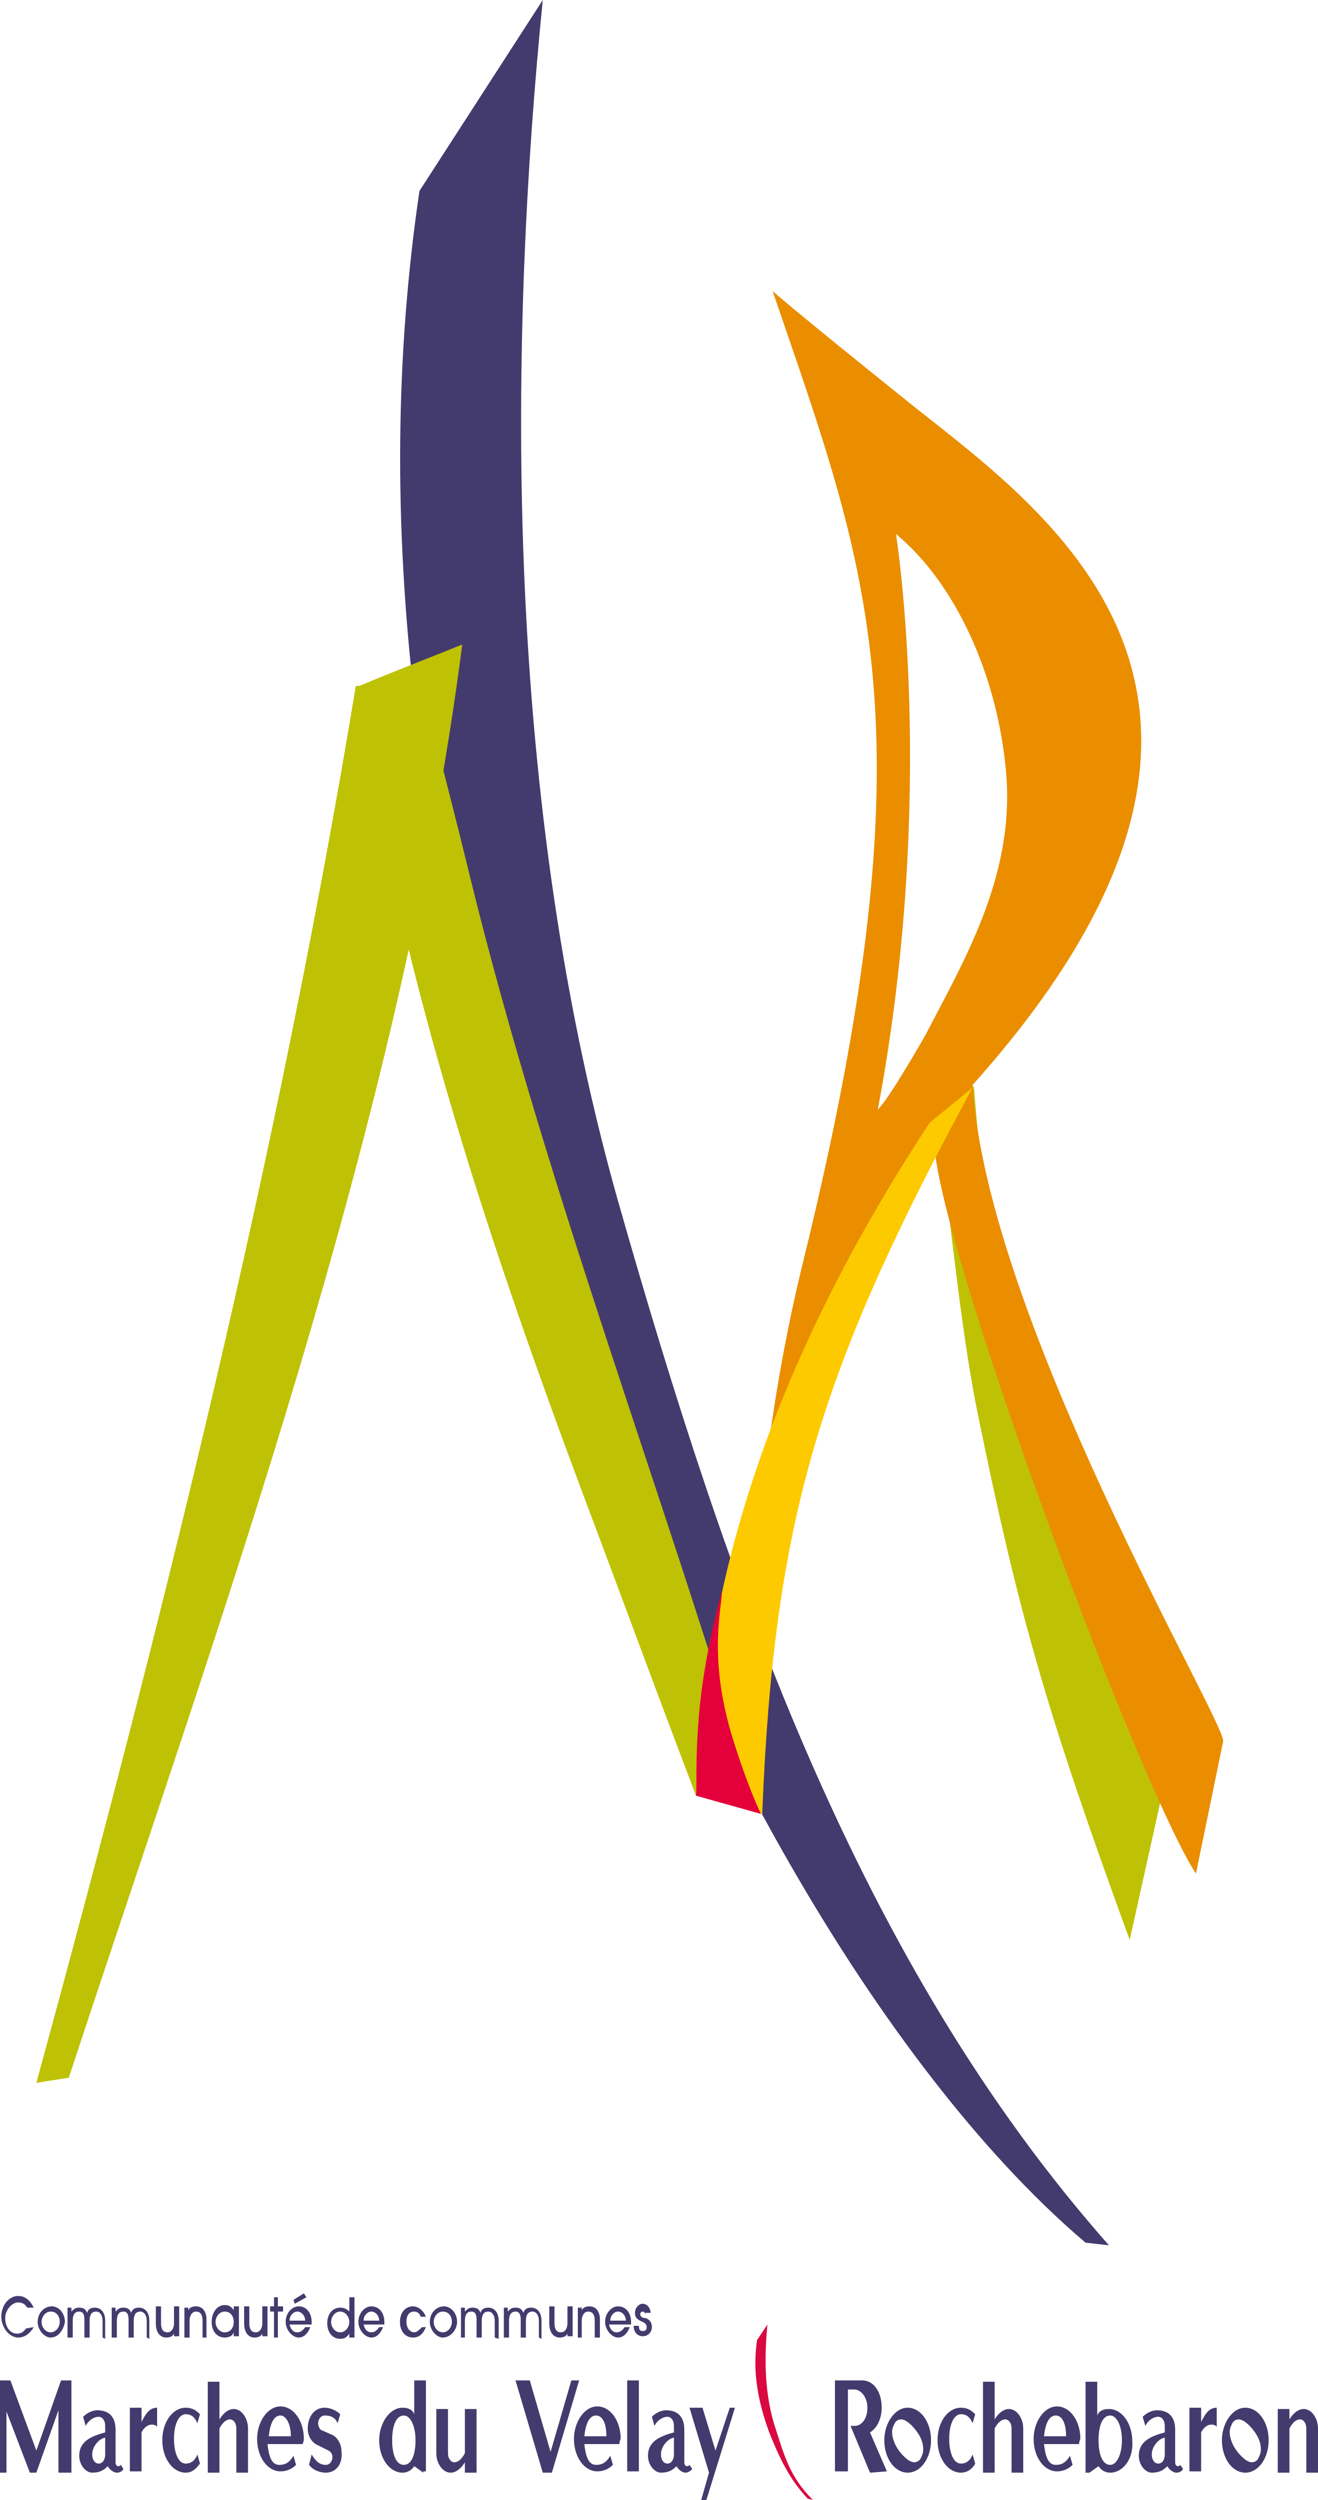 <?xml version="1.0" encoding="utf-8"?>
<!-- Generator: Adobe Illustrator 25.2.0, SVG Export Plug-In . SVG Version: 6.00 Build 0)  -->
<svg version="1.1" id="Calque_1" xmlns="http://www.w3.org/2000/svg" xmlns:xlink="http://www.w3.org/1999/xlink" x="0px" y="0px"
	 viewBox="0 0 101.5 192.4" style="enable-background:new 0 0 101.5 192.4;" xml:space="preserve">
<style type="text/css">
	.st0{fill:#BFC105;}
	.st1{fill:#433B6D;}
	.st2{fill:#EA8E00;}
	.st3{fill:#FDCA00;}
	.st4{fill:#E4003A;}
	.st5{fill:#DA093F;}
</style>
<g>
	<path class="st0" d="M72.5,88.9c0.8,5.9,1.6,14.3,2.9,20.4c3,14.7,5.2,22.5,11.6,40l3-13.5c-10.3-27.7-13.6-33.7-15-52.2
		c-0.7,0.3-2.9,1.4-1.6,1.8c0.1-0.2-0.3,1.4-0.2,2.2L72.5,88.9z"/>
	<path class="st1" d="M83.6,172.6c-14.4-12.2-30.8-38.3-41.5-72.9c-10.3-33.4-13.5-59.8-9.8-85L41.8,0c-2.5,25-3.3,60,5.7,92.1
		c8.7,30.6,18.8,59.1,37.9,80.7L83.6,172.6z"/>
	<path class="st0" d="M2.8,160.3c9.7-35.5,18.6-71.2,24.6-107.5c2.5-0.2,2.6-0.3,5-0.5c1,4.2,2.6,10.2,3.8,15.2
		c6,24.4,15.1,47.9,22.2,71.9c-1.5-0.3-3.3-0.9-4.8-1.2c1.4-1,3.5-0.8,4.5,1c0.1-0.3-4.5-1-4.5-1c-3.5-9.2-5.2-13.9-8.7-23.2
		c-8.2-21.9-14.2-41-17.5-62.1c3.6-1.5,6-2.4,8.2-3.3C30.8,86.7,17,124.4,5.3,159.9L2.8,160.3z"/>
	<path class="st2" d="M71.3,79.6c2.9-5.6,6.8-12.1,6.2-19.9c-0.6-7.6-3.9-14.8-8.5-18.6c0,0,3.2,19.9-1.4,44.3
		C68.5,84.5,70.9,80.3,71.3,79.6 M72,88.7c-0.8,1.5-1.9,3.6-3.9,8c-1.2,2.3-5.3,9.4-6.4,13.2c-2.3,13.9-8.8,14.6-3.2,29.3
		c0,0-2.4-18.8,3.4-42.3c10.1-41.2,4.9-53.1-2.4-74.5c0,0,1.3,1.2,10.9,8.9C81,39.7,101.3,54,74.9,83.5c1.1,18,19.4,48.9,19.3,50.5
		l-2.1,10.2C87.7,137.4,73.2,98.5,72,88.7"/>
	<path class="st3" d="M57,139.1c-1.5-0.3-1.7-0.6-3.2-0.9c0.2-18.8,7.6-36.3,17.8-51.8l3.3-2.7c-11.7,21.6-15.3,33.1-16.2,55.9
		C58.5,139.5,57,139.1,57,139.1"/>
	<path class="st4" d="M53.6,138.2l5,1.4c0,0-1-2-2.2-5.9c-1.9-6.2-0.8-9.9-0.8-11.3c0,0-1.2,4.2-1.7,8.8
		C53.5,135.4,53.7,137.2,53.6,138.2"/>
</g>
<polygon class="st1" points="4.5,190.3 4.5,185.5 2.8,190.3 2.3,190.3 0.5,185.6 0.5,190.3 0,190.3 0,183.2 0.8,183.2 2.8,188.6 
	4.7,183.2 5.5,183.2 5.5,190.3 "/>
<g>
	<path class="st1" d="M8.1,187.6c-0.5,0.1-1,0.7-1,1.3c0,0.4,0.2,0.7,0.5,0.7s0.5-0.3,0.5-0.7V187.6z M9,190.3
		c-0.3,0-0.6-0.3-0.7-0.5c-0.3,0.3-0.6,0.5-1.2,0.5c-0.5,0-1-0.6-1-1.3c0-1.1,0.9-1.5,2-1.8v-0.5c0-0.4-0.2-0.7-0.5-0.7
		c-0.4,0-0.8,0.3-1,0.7L6.4,186c0.3-0.3,0.7-0.5,1.1-0.5c0.9,0,1.4,0.5,1.4,1.5v2.5c0,0.2,0.1,0.3,0.2,0.3c0.1,0,0.1,0,0.2-0.1
		l0.2,0.3C9.5,190.1,9.3,190.3,9,190.3"/>
	<path class="st1" d="M11.7,186.6c-0.3,0-0.6,0.2-0.8,0.6v3H10v-4.9h0.9v1.1c0.3-0.6,0.6-1.1,1.2-1.1v1.5
		C12.1,186.7,11.9,186.6,11.7,186.6"/>
	<path class="st1" d="M14.3,190.3c-1,0-1.8-1.1-1.8-2.5s0.8-2.5,1.8-2.5c0.5,0,0.8,0.2,1.1,0.5l-0.2,0.7c-0.2-0.5-0.5-0.7-0.9-0.7
		c-0.5,0-0.9,0.7-0.9,1.9c0,1,0.3,1.9,0.9,1.9c0.4,0,0.7-0.2,0.9-0.7l0.2,0.7C15.1,190,14.8,190.3,14.3,190.3"/>
	<path class="st1" d="M18.2,190.3v-3.4c0-0.4-0.2-0.7-0.5-0.7s-0.6,0.3-0.8,0.7v3.4H16v-7h0.9v2.9c0.3-0.5,0.7-0.8,1.1-0.8
		c0.6,0,1.1,0.7,1.1,1.5v3.4L18.2,190.3L18.2,190.3z"/>
	<path class="st1" d="M21.6,185.9c-0.5,0-0.8,0.6-0.9,1.6h1.7C22.4,186.5,22,185.9,21.6,185.9 M23.3,188.1h-2.7
		c0.1,0.9,0.3,1.6,0.9,1.6c0.5,0,0.8-0.2,1.1-0.7l0.2,0.7c-0.3,0.3-0.7,0.5-1.2,0.5c-1,0-1.8-1.1-1.8-2.5c0-1.3,0.8-2.5,1.8-2.5
		s1.8,1.1,1.8,2.5C23.4,187.9,23.3,188.1,23.3,188.1"/>
	<path class="st1" d="M25.1,190.3c-0.5,0-1-0.2-1.3-0.6l0.2-0.8c0.3,0.5,0.6,0.8,1.1,0.8c0.3,0,0.5-0.3,0.5-0.6
		c0-0.2-0.1-0.4-0.3-0.5l-1-0.5c-0.3-0.2-0.6-0.6-0.6-1.2c0-0.9,0.5-1.6,1.3-1.6c0.4,0,0.9,0.2,1.2,0.5l-0.2,0.7
		c-0.2-0.5-0.6-0.6-1-0.6c-0.3,0-0.5,0.3-0.5,0.6c0,0.2,0.1,0.4,0.2,0.5l0.9,0.4c0.4,0.2,0.7,0.7,0.7,1.3
		C26.4,189.6,25.9,190.3,25.1,190.3"/>
	<path class="st1" d="M31.1,185.9c-0.6,0-0.9,0.8-0.9,1.9s0.3,1.9,0.9,1.9s0.9-0.8,0.9-1.9S31.6,185.9,31.1,185.9 M32.6,190.3
		l-0.7-0.5c-0.2,0.3-0.5,0.5-0.9,0.5c-1,0-1.8-1.1-1.8-2.5c0-1.3,0.8-2.5,1.8-2.5c0.5,0,0.8,0.2,0.9,0.5v-2.6h0.9v7h-0.2V190.3z"/>
	<path class="st1" d="M35.8,190.3v-0.8c-0.3,0.5-0.7,0.8-1.1,0.8c-0.6,0-1.1-0.7-1.1-1.5v-3.4h0.9v3.4c0,0.4,0.2,0.7,0.5,0.7
		s0.6-0.3,0.8-0.7v-3.4h0.9v4.9H35.8z"/>
</g>
<polygon class="st1" points="42.5,190.3 41.8,190.3 39.7,183.2 40.8,183.2 42.4,188.7 44,183.2 44.6,183.2 "/>
<g>
	<path class="st1" d="M45.9,185.9c-0.5,0-0.8,0.6-0.9,1.6h1.7C46.7,186.5,46.4,185.9,45.9,185.9 M47.7,188.1H45
		c0.1,0.9,0.3,1.6,0.9,1.6c0.5,0,0.8-0.2,1.1-0.7l0.2,0.7c-0.3,0.3-0.7,0.5-1.2,0.5c-1,0-1.8-1.1-1.8-2.5c0-1.3,0.8-2.5,1.8-2.5
		s1.8,1.1,1.8,2.5C47.7,187.9,47.7,188.1,47.7,188.1"/>
</g>
<rect x="48.3" y="183.2" class="st1" width="0.9" height="7"/>
<g>
	<path class="st1" d="M51.9,187.6c-0.5,0.1-1,0.7-1,1.3c0,0.4,0.2,0.7,0.5,0.7s0.5-0.3,0.5-0.7V187.6z M52.8,190.3
		c-0.3,0-0.6-0.3-0.7-0.5c-0.3,0.3-0.6,0.5-1.2,0.5c-0.5,0-1-0.6-1-1.3c0-1.1,0.9-1.5,2-1.8v-0.5c0-0.4-0.2-0.7-0.5-0.7
		c-0.4,0-0.8,0.3-1,0.7l-0.2-0.7c0.3-0.3,0.7-0.5,1.1-0.5c0.9,0,1.4,0.5,1.4,1.5v2.5c0,0.2,0.1,0.3,0.2,0.3s0.1,0,0.2-0.1l0.2,0.3
		C53.3,190.1,53,190.3,52.8,190.3"/>
</g>
<polygon class="st1" points="54.4,192.4 54,192.4 54.6,190.3 53.1,185.3 54.1,185.3 55.1,188.6 56.2,185.3 56.6,185.3 "/>
<g>
	<path class="st1" d="M67,190.3l-1.5-3.6h0.3c0.6,0,1-0.6,1-1.4c0-0.8-0.5-1.4-1-1.4h-0.5v6.3h-1v-7h2.1c0.9,0,1.5,0.9,1.5,2.1
		c0,0.9-0.4,1.6-0.9,1.9l1.3,3L67,190.3L67,190.3z"/>
	<path class="st1" d="M70.5,187c-0.4-0.5-0.8-0.8-1.1-0.8c-0.2,0-0.4,0.1-0.5,0.3s-0.2,0.4-0.2,0.7c0,0.4,0.2,1,0.6,1.5
		s0.8,0.8,1.1,0.8c0.2,0,0.4-0.1,0.5-0.3s0.2-0.4,0.2-0.7C71.1,188,70.9,187.5,70.5,187 M69.9,190.3c-1,0-1.8-1.1-1.8-2.5
		c0-1.3,0.8-2.5,1.8-2.5s1.8,1.1,1.8,2.5C71.7,189.2,70.9,190.3,69.9,190.3"/>
	<path class="st1" d="M74,190.3c-1,0-1.8-1.1-1.8-2.5s0.8-2.5,1.8-2.5c0.5,0,0.8,0.2,1.1,0.5l-0.2,0.7c-0.2-0.5-0.5-0.7-0.9-0.7
		c-0.5,0-0.9,0.7-0.9,1.9c0,1,0.3,1.9,0.9,1.9c0.4,0,0.7-0.2,0.9-0.7l0.2,0.7C74.9,190,74.5,190.3,74,190.3"/>
	<path class="st1" d="M77.9,190.3v-3.4c0-0.4-0.2-0.7-0.5-0.7s-0.6,0.3-0.8,0.7v3.4h-0.9v-7h0.9v2.9c0.3-0.5,0.7-0.8,1.1-0.8
		c0.6,0,1.1,0.7,1.1,1.5v3.4L77.9,190.3L77.9,190.3z"/>
	<path class="st1" d="M81.3,185.9c-0.5,0-0.8,0.6-0.9,1.6h1.7C82.1,186.5,81.8,185.9,81.3,185.9 M83.1,188.1h-2.7
		c0.1,0.9,0.3,1.6,0.9,1.6c0.5,0,0.8-0.2,1.1-0.7l0.2,0.7c-0.3,0.3-0.7,0.5-1.2,0.5c-1,0-1.8-1.1-1.8-2.5c0-1.3,0.8-2.5,1.8-2.5
		s1.8,1.1,1.8,2.5C83.1,187.9,83.1,188.1,83.1,188.1"/>
	<path class="st1" d="M85.5,185.9c-0.6,0-0.9,0.8-0.9,1.9s0.3,1.9,0.9,1.9c0.5,0,0.9-0.8,0.9-1.9S86,185.9,85.5,185.9 M85.5,190.3
		c-0.4,0-0.7-0.2-0.9-0.5l-0.7,0.5h-0.3v-7h0.9v2.6c0.1-0.3,0.4-0.5,0.9-0.5c1,0,1.8,1.1,1.8,2.5C87.3,189.2,86.5,190.3,85.5,190.3"
		/>
	<path class="st1" d="M89.7,187.6c-0.5,0.1-1,0.7-1,1.3c0,0.4,0.2,0.7,0.5,0.7s0.5-0.3,0.5-0.7V187.6z M90.6,190.3
		c-0.3,0-0.6-0.3-0.7-0.5c-0.3,0.3-0.6,0.5-1.2,0.5c-0.5,0-1-0.6-1-1.3c0-1.1,0.9-1.5,2-1.8v-0.5c0-0.4-0.2-0.7-0.5-0.7
		c-0.4,0-0.8,0.3-1,0.7L88,186c0.3-0.3,0.7-0.5,1.1-0.5c0.9,0,1.4,0.5,1.4,1.5v2.5c0,0.2,0.1,0.3,0.2,0.3c0.1,0,0.1,0,0.2-0.1
		l0.2,0.3C91.1,190.1,90.9,190.3,90.6,190.3"/>
	<path class="st1" d="M93.3,186.6c-0.3,0-0.6,0.2-0.8,0.6v3h-0.9v-4.9h0.9v1.1c0.3-0.6,0.6-1.1,1.2-1.1v1.5
		C93.7,186.7,93.5,186.6,93.3,186.6"/>
	<path class="st1" d="M96.5,187c-0.4-0.5-0.8-0.8-1.1-0.8c-0.2,0-0.4,0.1-0.5,0.3s-0.2,0.4-0.2,0.7c0,0.4,0.2,1,0.6,1.5
		c0.4,0.5,0.8,0.8,1.1,0.8c0.2,0,0.4-0.1,0.5-0.3s0.2-0.4,0.2-0.7C97.1,188,96.9,187.5,96.5,187 M95.9,190.3c-1,0-1.8-1.1-1.8-2.5
		c0-1.3,0.8-2.5,1.8-2.5s1.8,1.1,1.8,2.5S96.9,190.3,95.9,190.3"/>
	<path class="st1" d="M100.6,190.3v-3.4c0-0.4-0.2-0.7-0.5-0.7s-0.6,0.3-0.8,0.7v3.4h-0.9v-4.9h0.9v0.8c0.3-0.5,0.7-0.8,1.1-0.8
		c0.6,0,1.1,0.7,1.1,1.5v3.4H100.6z"/>
	<path class="st5" d="M62.2,192.3c-1.1-1.2-1.9-2.4-3-5.2c-1-2.8-1.2-4.9-0.9-7l0.8-1.2c-0.2,2.1-0.3,4.9,0.5,7.6
		c0.8,2.5,1.2,4.1,3,5.9L62.2,192.3z"/>
	<path class="st1" d="M2.6,179.1c-0.3,0.5-0.7,0.8-1.2,0.8c-0.7,0-1.3-0.8-1.3-1.6c0-0.9,0.6-1.6,1.3-1.6c0.5,0,0.9,0.3,1.2,0.9H2.1
		c-0.2-0.3-0.4-0.4-0.7-0.4c-0.5,0-1,0.6-1,1.2c0,0.7,0.4,1.2,0.9,1.2c0.3,0,0.5-0.1,0.7-0.4L2.6,179.1L2.6,179.1z"/>
	<path class="st1" d="M3.9,177.9c-0.4,0-0.7,0.4-0.7,0.8c0,0.4,0.3,0.8,0.7,0.8s0.7-0.4,0.7-0.8C4.6,178.2,4.3,177.9,3.9,177.9
		 M3.9,179.9c-0.5,0-1-0.6-1-1.2c0-0.7,0.5-1.2,1.1-1.2c0.5,0,1,0.5,1,1.2C4.9,179.3,4.5,179.9,3.9,179.9"/>
	<path class="st1" d="M7.9,179.9v-1.3c0-0.4-0.2-0.7-0.5-0.7s-0.5,0.2-0.5,0.7v1.3H6.5v-1.4c0-0.5-0.2-0.6-0.4-0.6
		c-0.3,0-0.5,0.2-0.5,0.7v1.3H5.2v-2.3h0.3v0.3l0,0c0.2-0.2,0.3-0.3,0.6-0.3s0.5,0.1,0.6,0.4c0.1-0.3,0.3-0.4,0.6-0.4
		c0.5,0,0.8,0.4,0.8,1v1.4L7.9,179.9L7.9,179.9z"/>
	<path class="st1" d="M11.3,179.9v-1.3c0-0.4-0.2-0.7-0.5-0.7s-0.5,0.2-0.5,0.7v1.3H9.9v-1.4c0-0.5-0.2-0.6-0.4-0.6
		c-0.3,0-0.5,0.2-0.5,0.7v1.3H8.6v-2.3h0.3v0.3l0,0c0.2-0.2,0.3-0.3,0.6-0.3s0.5,0.1,0.6,0.4c0.1-0.3,0.3-0.4,0.6-0.4
		c0.5,0,0.8,0.4,0.8,1v1.4L11.3,179.9L11.3,179.9z"/>
	<path class="st1" d="M13.4,179.9v-0.3l0,0c-0.1,0.2-0.3,0.3-0.6,0.3c-0.4,0-0.8-0.3-0.8-1.1v-1.3h0.4v1.3c0,0.5,0.2,0.7,0.5,0.7
		s0.5-0.3,0.5-0.7v-1.3h0.4v2.3h-0.4V179.9z"/>
	<path class="st1" d="M15.6,179.9v-1.3c0-0.5-0.2-0.7-0.5-0.7s-0.5,0.3-0.5,0.7v1.3h-0.4v-2.3h0.3v0.2l0,0c0.1-0.2,0.3-0.3,0.6-0.3
		c0.5,0,0.8,0.4,0.8,1v1.4L15.6,179.9L15.6,179.9z"/>
	<path class="st1" d="M18,178.7c0-0.5-0.3-0.8-0.7-0.8c-0.4,0-0.7,0.4-0.7,0.8c0,0.4,0.3,0.8,0.7,0.8S18,179.2,18,178.7 M18,179.9
		v-0.4l0,0c-0.1,0.3-0.4,0.4-0.7,0.4c-0.6,0-1-0.5-1-1.2s0.4-1.3,1-1.3c0.3,0,0.5,0.1,0.7,0.4l0,0v-0.3h0.4v2.3H18V179.9z"/>
	<path class="st1" d="M20.2,179.9v-0.3l0,0c-0.1,0.2-0.3,0.3-0.6,0.3c-0.4,0-0.8-0.3-0.8-1.1v-1.3h0.4v1.3c0,0.5,0.2,0.7,0.5,0.7
		s0.5-0.3,0.5-0.7v-1.3h0.4v2.3h-0.4V179.9z"/>
</g>
<polygon class="st1" points="21.1,179.9 21.1,177.9 20.8,177.9 20.8,177.5 21.1,177.5 21.1,176.8 21.4,176.8 21.4,177.5 21.8,177.5 
	21.8,177.9 21.4,177.9 21.4,179.9 "/>
<g>
	<path class="st1" d="M22.7,177.3l-0.1-0.3l0.8-0.5l0.2,0.3L22.7,177.3z M23.5,178.6c0-0.4-0.3-0.7-0.6-0.7c-0.3,0-0.6,0.3-0.6,0.7
		H23.5z M22.3,178.9c0.1,0.4,0.3,0.6,0.6,0.6c0.2,0,0.4-0.1,0.6-0.4h0.4c-0.2,0.5-0.5,0.8-0.9,0.8c-0.5,0-1-0.6-1-1.2
		c0-0.7,0.5-1.2,1-1.2c0.6,0,1,0.5,1,1.2c0,0.1,0,0.1,0,0.2L22.3,178.9L22.3,178.9z"/>
	<path class="st1" d="M26.2,177.9c-0.4,0-0.7,0.4-0.7,0.8c0,0.4,0.3,0.8,0.7,0.8c0.4,0,0.7-0.4,0.7-0.8
		C26.9,178.3,26.6,177.9,26.2,177.9 M26.9,179.9v-0.3l0,0c-0.2,0.3-0.4,0.4-0.7,0.4c-0.6,0-1-0.5-1-1.2s0.4-1.2,1-1.2
		c0.3,0,0.5,0.1,0.7,0.3l0,0v-1.1h0.4v3.1H26.9z"/>
	<path class="st1" d="M29.2,178.6c0-0.4-0.3-0.7-0.6-0.7c-0.3,0-0.6,0.3-0.6,0.7H29.2z M28,178.9c0.1,0.4,0.3,0.6,0.6,0.6
		c0.2,0,0.4-0.1,0.6-0.4h0.3c-0.2,0.5-0.5,0.8-0.9,0.8c-0.5,0-1-0.6-1-1.2c0-0.7,0.5-1.2,1-1.2c0.6,0,1,0.5,1,1.2c0,0.1,0,0.1,0,0.2
		L28,178.9L28,178.9z"/>
	<path class="st1" d="M32.8,179.1c-0.2,0.5-0.5,0.8-1,0.8c-0.6,0-1-0.5-1-1.2s0.4-1.2,1-1.2c0.4,0,0.8,0.3,1,0.8h-0.4
		c-0.1-0.3-0.3-0.4-0.5-0.4c-0.4,0-0.6,0.3-0.6,0.8s0.3,0.8,0.6,0.8c0.2,0,0.4-0.2,0.6-0.4L32.8,179.1L32.8,179.1z"/>
	<path class="st1" d="M34.1,177.9c-0.4,0-0.7,0.4-0.7,0.8c0,0.4,0.3,0.8,0.7,0.8c0.4,0,0.7-0.4,0.7-0.8
		C34.8,178.2,34.5,177.9,34.1,177.9 M34.1,179.9c-0.5,0-1-0.6-1-1.2c0-0.7,0.5-1.2,1.1-1.2c0.5,0,1,0.5,1,1.2
		C35.2,179.3,34.7,179.9,34.1,179.9"/>
	<path class="st1" d="M38.1,179.9v-1.3c0-0.4-0.2-0.7-0.5-0.7s-0.5,0.2-0.5,0.7v1.3h-0.4v-1.4c0-0.5-0.2-0.6-0.4-0.6
		c-0.3,0-0.5,0.2-0.5,0.7v1.3h-0.3v-2.3h0.3v0.3l0,0c0.2-0.2,0.3-0.3,0.6-0.3c0.3,0,0.5,0.1,0.6,0.4c0.1-0.3,0.3-0.4,0.6-0.4
		c0.5,0,0.8,0.4,0.8,1v1.4L38.1,179.9L38.1,179.9z"/>
	<path class="st1" d="M41.5,179.9v-1.3c0-0.4-0.2-0.7-0.5-0.7s-0.5,0.2-0.5,0.7v1.3h-0.4v-1.4c0-0.5-0.2-0.6-0.4-0.6
		c-0.3,0-0.5,0.2-0.5,0.7v1.3h-0.4v-2.3h0.3v0.3l0,0c0.2-0.2,0.3-0.3,0.6-0.3c0.3,0,0.5,0.1,0.6,0.4c0.1-0.3,0.3-0.4,0.6-0.4
		c0.5,0,0.8,0.4,0.8,1v1.4L41.5,179.9L41.5,179.9z"/>
	<path class="st1" d="M43.7,179.9v-0.3l0,0c-0.1,0.2-0.3,0.3-0.6,0.3c-0.4,0-0.8-0.3-0.8-1.1v-1.3h0.4v1.3c0,0.5,0.2,0.7,0.5,0.7
		s0.5-0.3,0.5-0.7v-1.3h0.4v2.3h-0.4V179.9z"/>
	<path class="st1" d="M45.8,179.9v-1.3c0-0.5-0.2-0.7-0.5-0.7s-0.5,0.3-0.5,0.7v1.3h-0.3v-2.3h0.3v0.2l0,0c0.1-0.2,0.3-0.3,0.6-0.3
		c0.5,0,0.8,0.4,0.8,1v1.4L45.8,179.9L45.8,179.9z"/>
	<path class="st1" d="M48.2,178.6c0-0.4-0.3-0.7-0.6-0.7c-0.3,0-0.6,0.3-0.6,0.7H48.2z M46.9,178.9c0.1,0.4,0.3,0.6,0.6,0.6
		c0.2,0,0.4-0.1,0.6-0.4h0.4c-0.2,0.5-0.5,0.8-0.9,0.8c-0.5,0-1-0.6-1-1.2c0-0.7,0.5-1.2,1-1.2c0.6,0,1,0.5,1,1.2c0,0.1,0,0.1,0,0.2
		L46.9,178.9L46.9,178.9z"/>
	<path class="st1" d="M49.7,178.2c0-0.2-0.1-0.3-0.2-0.3s-0.2,0.1-0.2,0.2c0,0.2,0.2,0.3,0.4,0.3c0.3,0.1,0.5,0.3,0.5,0.7
		s-0.3,0.7-0.7,0.7c-0.4,0-0.7-0.3-0.7-0.8h0.4c0,0.3,0.1,0.4,0.3,0.4c0.2,0,0.3-0.1,0.3-0.3s-0.1-0.3-0.3-0.4
		c-0.5-0.2-0.6-0.4-0.6-0.7c0-0.4,0.3-0.7,0.6-0.7c0.3,0,0.6,0.3,0.6,0.7h-0.4V178.2z"/>
</g>
</svg>
